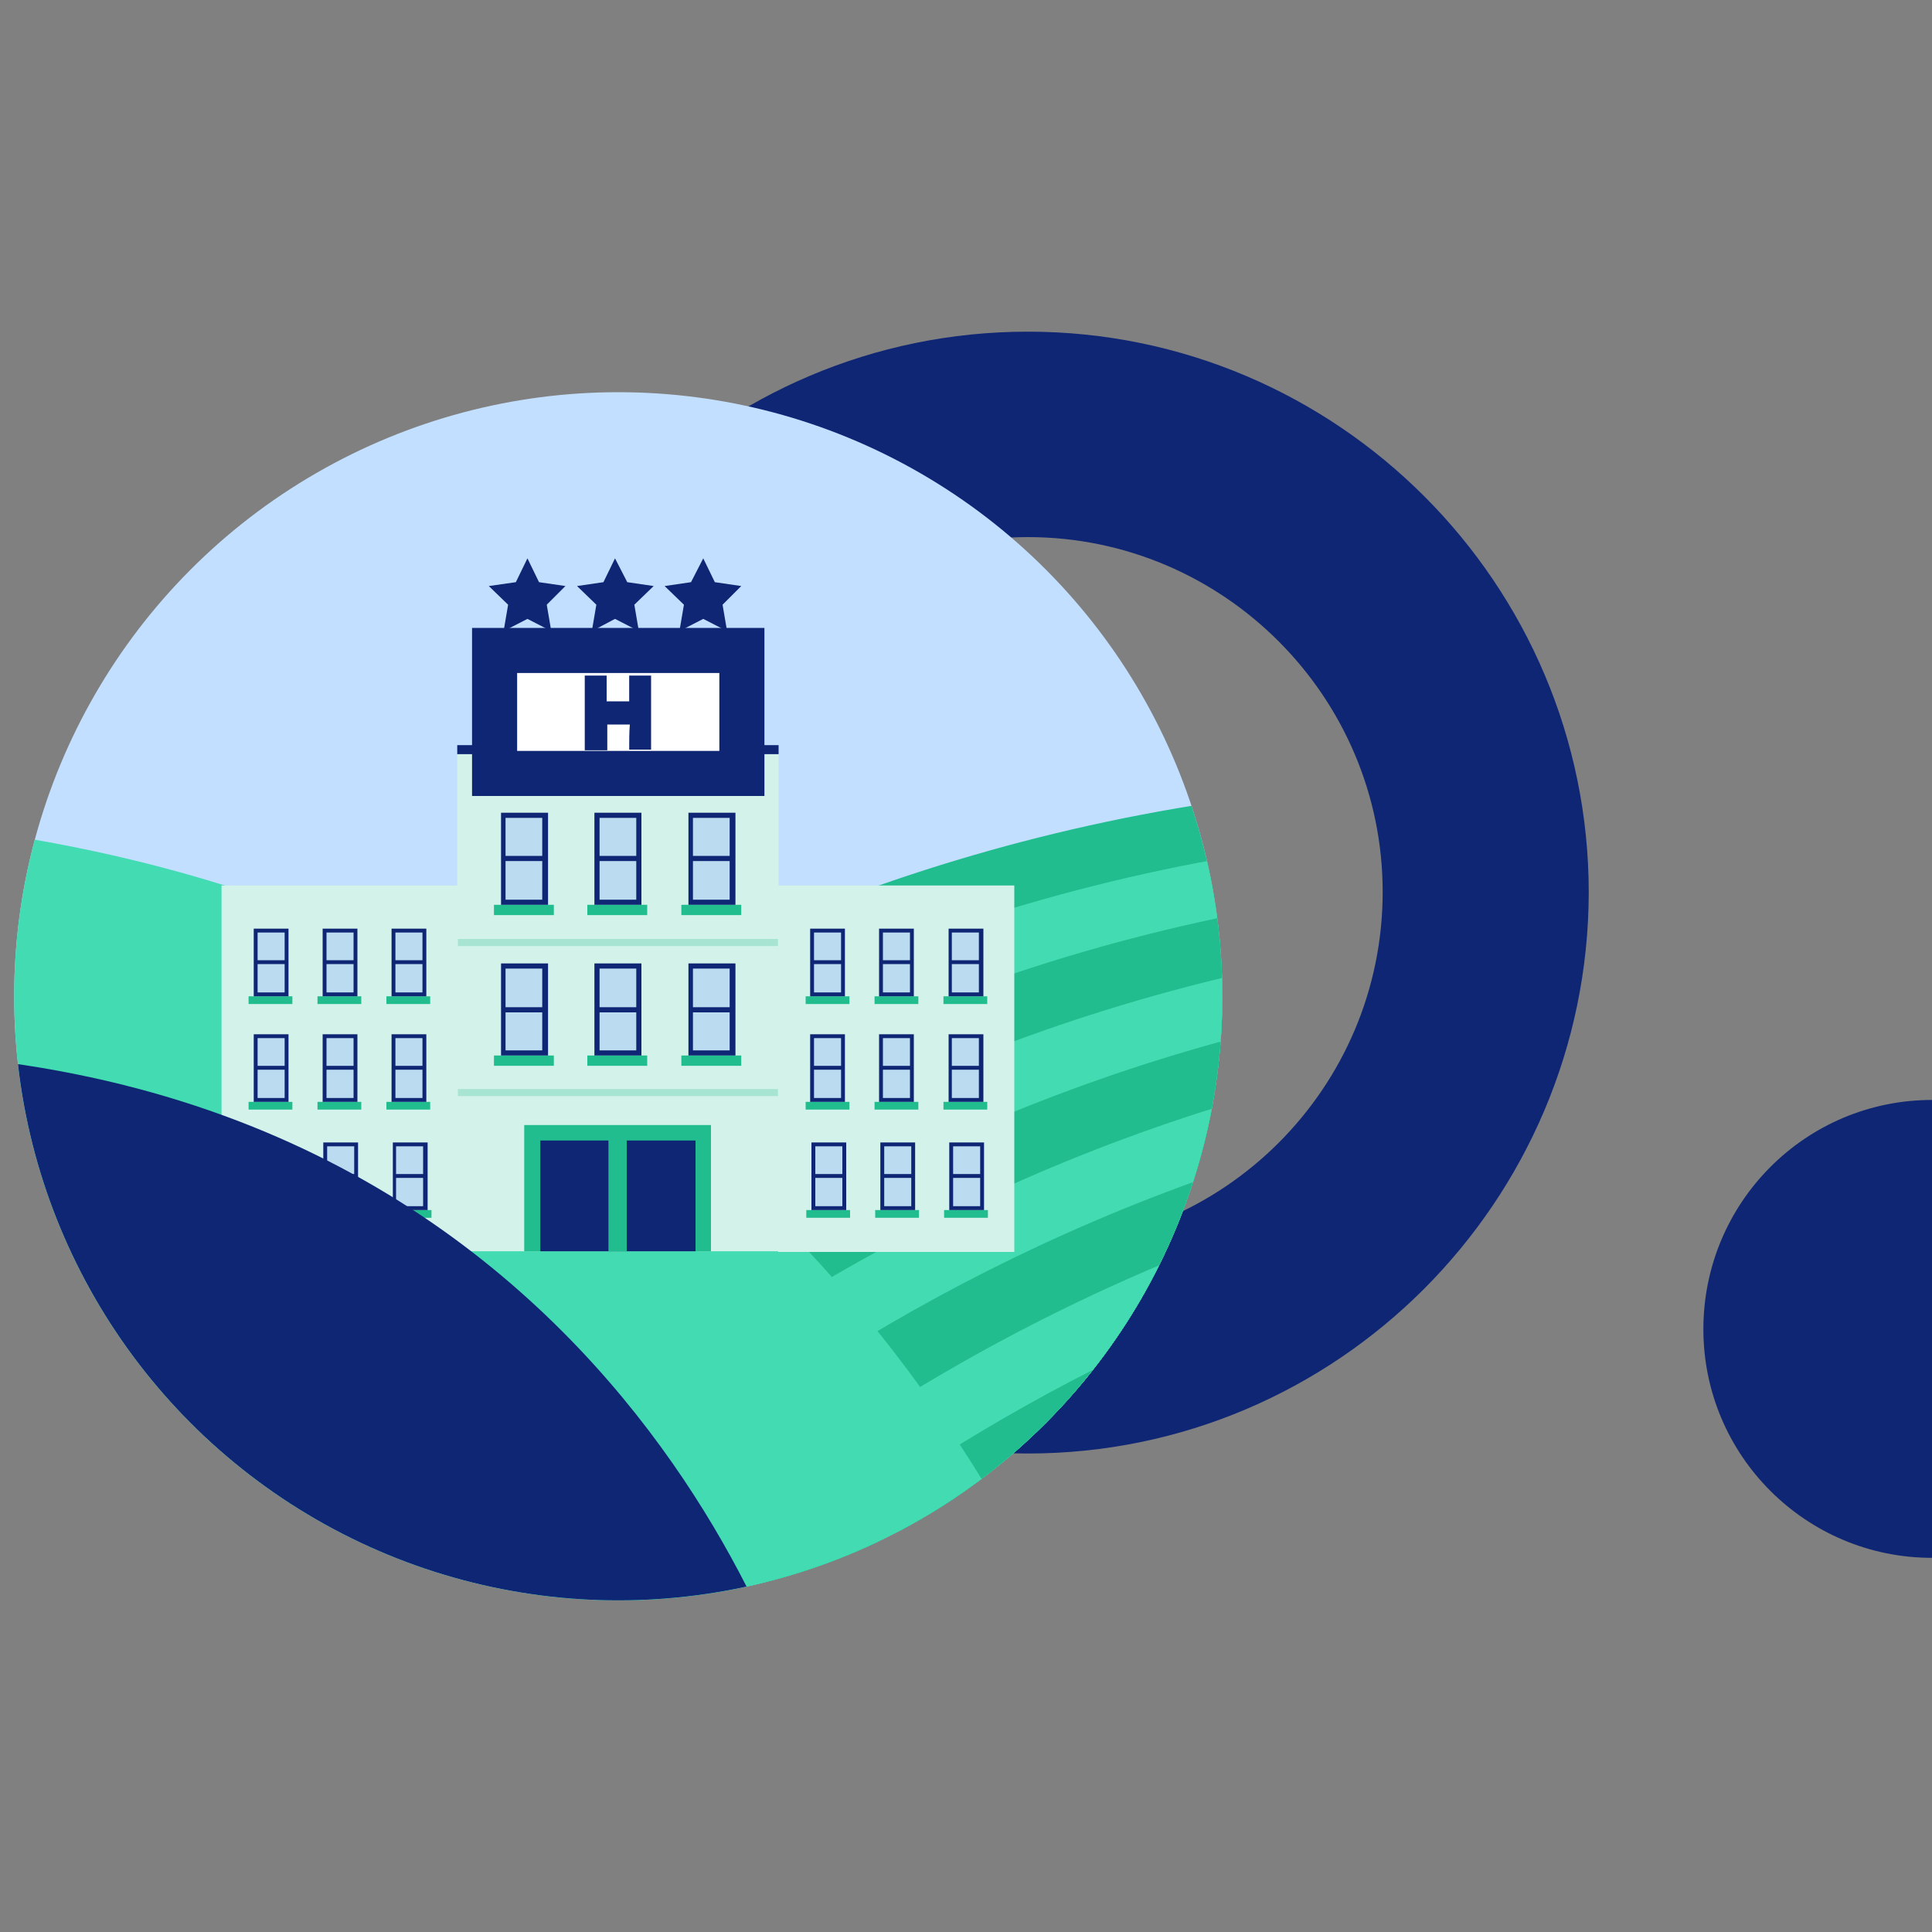 <?xml version="1.0" encoding="utf-8"?>
<!-- Generator: Adobe Illustrator 26.0.1, SVG Export Plug-In . SVG Version: 6.00 Build 0)  -->
<svg version="1.1" id="Capa_1" xmlns="http://www.w3.org/2000/svg" xmlns:xlink="http://www.w3.org/1999/xlink" x="0px" y="0px"
	 viewBox="0 0 300 300" style="enable-background:new 0 0 300 300;" xml:space="preserve">
<rect x="0" y="0" width="300" height="300" fill="#808080" stroke="none"/>
<style type="text/css">
	.st0{fill:#0F2674;}
	.st1{clip-path:url(#SVGID_00000035525355471301798880000013508214106352036278_);fill:#C2DFFF;}
	.st2{clip-path:url(#SVGID_00000035525355471301798880000013508214106352036278_);}
	.st3{fill:#22BD8F;}
	.st4{fill:#43DCB2;}
	.st5{fill:#D3F2E9;}
	.st6{fill:#A7E5D2;}
	.st7{fill:#BADBF0;}
	.st8{fill:none;stroke:#22BD8F;stroke-width:2.838;stroke-miterlimit:10;}
	.st9{fill:#FFFFFF;stroke:#0F2674;stroke-width:7;stroke-miterlimit:10;}
</style>
<g>
	<g>
		<path class="st0" d="M159.6,225.7c-48,0-87.1-39.1-87.1-87.1c0-48,39.1-87.1,87.1-87.1s87.1,39.1,87.1,87.1
			C246.6,186.6,207.6,225.7,159.6,225.7z M159.6,83.4c-30.4,0-55.1,24.7-55.1,55.1c0,30.4,24.7,55.1,55.1,55.1
			c30.4,0,55.1-24.7,55.1-55.1C214.7,108.2,190,83.4,159.6,83.4z"/>
	</g>
	<g>
		<path class="st0" d="M264.5,206.4c0,19.6,15.9,35.5,35.5,35.5l0-71.1C280.4,170.8,264.5,186.7,264.5,206.4z"/>
	</g>
	<g>
		<defs>
			<circle id="SVGID_1_" cx="96" cy="154.7" r="93.8"/>
		</defs>
		<clipPath id="SVGID_00000103964798926328290990000006656330755910775937_">
			<use xlink:href="#SVGID_1_"  style="overflow:visible;"/>
		</clipPath>
		
			<circle style="clip-path:url(#SVGID_00000103964798926328290990000006656330755910775937_);fill:#C2DFFF;" cx="96" cy="154.7" r="93.8"/>
		<g style="clip-path:url(#SVGID_00000103964798926328290990000006656330755910775937_);">
			<path class="st3" d="M27.4,206.9c0,0,77.4-90.2,215.7-85.4v80.1L27.4,206.9z"/>
			<path class="st4" d="M36,214.4c0,0,77.4-90.2,215.7-85.4v80.1L36,214.4z"/>
			<path class="st3" d="M44.5,221.9c0,0,77.4-90.2,215.7-85.4v80.1L44.5,221.9z"/>
			<path class="st4" d="M53.1,229.4c0,0,77.4-90.2,215.7-85.4v80.1L53.1,229.4z"/>
			<path class="st3" d="M61.7,237c0,0,77.4-90.2,215.7-85.4v80.1L61.7,237z"/>
			<path class="st4" d="M70.3,244.5c0,0,77.4-90.2,215.7-85.4v80.1L70.3,244.5z"/>
			<path class="st3" d="M78.9,252c0,0,77.4-90.2,215.7-85.4v80.1L78.9,252z"/>
			<path class="st4" d="M87.5,259.5c0,0,77.4-90.2,215.7-85.4v80.1L87.5,259.5z"/>
			<path class="st3" d="M96,267c0,0,77.4-90.2,215.7-85.4v80.1L96,267z"/>
			<path class="st4" d="M104.6,274.5c0,0,77.4-90.2,215.7-85.4v80.1L104.6,274.5z"/>
			<path class="st4" d="M175.4,280.2c0,0-41.5-162.5-232.7-153.4v153.4H175.4z"/>
			<g>
				<g>
					<g>
						<rect x="71" y="117.1" class="st5" width="49.9" height="77.2"/>
						<g>
							<g>
								<rect x="71" y="115.7" class="st0" width="49.9" height="1.4"/>
							</g>
							<rect x="71" y="145.8" class="st6" width="49.9" height="1.1"/>
							<rect x="71" y="169.1" class="st6" width="49.9" height="1.1"/>
						</g>
						<g>
							<g>
								<g>
									<g>
										<g>
											<rect x="107.2" y="126.6" class="st7" width="6.5" height="13.5"/>
										</g>
										<g>
											<rect x="105.8" y="140.5" class="st3" width="9.3" height="1.6"/>
											<path class="st0" d="M114.2,140.5h-7.3v-14.3h7.3V140.5z M107.6,139.7h5.7V127h-5.7V139.7z"/>
											<rect x="107.2" y="132.9" class="st0" width="6.5" height="0.8"/>
										</g>
									</g>
								</g>
								<g>
									<g>
										<g>
											<rect x="92.7" y="126.6" class="st7" width="6.5" height="13.5"/>
										</g>
										<g>
											<rect x="91.2" y="140.5" class="st3" width="9.3" height="1.6"/>
											<path class="st0" d="M99.6,140.5h-7.3v-14.3h7.3V140.5z M93.1,139.7h5.7V127h-5.7V139.7z"/>
											<rect x="92.7" y="132.9" class="st0" width="6.5" height="0.8"/>
										</g>
									</g>
								</g>
								<g>
									<g>
										<g>
											<rect x="78.1" y="126.6" class="st7" width="6.5" height="13.5"/>
										</g>
										<g>
											<rect x="76.7" y="140.5" class="st3" width="9.3" height="1.6"/>
											<path class="st0" d="M85.1,140.5h-7.3v-14.3h7.3V140.5z M78.5,139.7h5.7V127h-5.7V139.7z"/>
											<rect x="78.1" y="132.9" class="st0" width="6.5" height="0.8"/>
										</g>
									</g>
								</g>
							</g>
							<g>
								<g>
									<g>
										<g>
											<rect x="107.2" y="150.1" class="st7" width="6.5" height="13.5"/>
										</g>
										<g>
											<rect x="105.8" y="163.9" class="st3" width="9.3" height="1.6"/>
											<path class="st0" d="M114.2,163.9h-7.3v-14.3h7.3V163.9z M107.6,163.1h5.7v-12.7h-5.7V163.1z"/>
											<rect x="107.2" y="156.4" class="st0" width="6.5" height="0.8"/>
										</g>
									</g>
								</g>
								<g>
									<g>
										<g>
											<rect x="92.7" y="150.1" class="st7" width="6.5" height="13.5"/>
										</g>
										<g>
											<rect x="91.2" y="163.9" class="st3" width="9.3" height="1.6"/>
											<path class="st0" d="M99.6,163.9h-7.3v-14.3h7.3V163.9z M93.1,163.1h5.7v-12.7h-5.7V163.1z"/>
											<rect x="92.7" y="156.4" class="st0" width="6.5" height="0.8"/>
										</g>
									</g>
								</g>
								<g>
									<g>
										<g>
											<rect x="78.1" y="150.1" class="st7" width="6.5" height="13.5"/>
										</g>
										<g>
											<rect x="76.7" y="163.9" class="st3" width="9.3" height="1.6"/>
											<path class="st0" d="M85.1,163.9h-7.3v-14.3h7.3V163.9z M78.5,163.1h5.7v-12.7h-5.7V163.1z"/>
											<rect x="78.1" y="156.4" class="st0" width="6.5" height="0.8"/>
										</g>
									</g>
								</g>
							</g>
							<g>
								<rect x="81.4" y="174.7" class="st3" width="29" height="19.6"/>
								<rect x="83.9" y="177.1" class="st0" width="24.1" height="17.2"/>
								<line class="st8" x1="95.9" y1="176.9" x2="95.9" y2="194.3"/>
							</g>
						</g>
						<rect x="120.8" y="137.5" class="st5" width="36.7" height="56.9"/>
						<g>
							<g>
								<g>
									<g>
										<g>
											<rect x="147.5" y="144.5" class="st7" width="4.8" height="9.9"/>
										</g>
										<g>
											<rect x="146.5" y="154.7" class="st3" width="6.8" height="1.2"/>
											<path class="st0" d="M152.7,154.7h-5.4v-10.5h5.4V154.7z M147.8,154.1h4.2v-9.3h-4.2V154.1z"/>
											<rect x="147.5" y="149.1" class="st0" width="4.8" height="0.6"/>
										</g>
									</g>
								</g>
								<g>
									<g>
										<g>
											<rect x="136.8" y="144.5" class="st7" width="4.8" height="9.9"/>
										</g>
										<g>
											<rect x="135.8" y="154.7" class="st3" width="6.8" height="1.2"/>
											<path class="st0" d="M141.9,154.7h-5.4v-10.5h5.4V154.7z M137.1,154.1h4.2v-9.3h-4.2V154.1z"/>
											<rect x="136.8" y="149.1" class="st0" width="4.8" height="0.6"/>
										</g>
									</g>
								</g>
								<g>
									<g>
										<g>
											<rect x="126.1" y="144.5" class="st7" width="4.8" height="9.9"/>
										</g>
										<g>
											<rect x="125.1" y="154.7" class="st3" width="6.8" height="1.2"/>
											<path class="st0" d="M131.2,154.7h-5.4v-10.5h5.4V154.7z M126.4,154.1h4.2v-9.3h-4.2V154.1z"/>
											<rect x="126.1" y="149.1" class="st0" width="4.8" height="0.6"/>
										</g>
									</g>
								</g>
							</g>
							<g>
								<g>
									<g>
										<g>
											<rect x="147.5" y="160.9" class="st7" width="4.8" height="9.9"/>
										</g>
										<g>
											<rect x="146.5" y="171.1" class="st3" width="6.8" height="1.2"/>
											<path class="st0" d="M152.7,171.1h-5.4v-10.5h5.4V171.1z M147.8,170.5h4.2v-9.3h-4.2V170.5z"/>
											<rect x="147.5" y="165.5" class="st0" width="4.8" height="0.6"/>
										</g>
									</g>
								</g>
								<g>
									<g>
										<g>
											<rect x="136.8" y="160.9" class="st7" width="4.8" height="9.9"/>
										</g>
										<g>
											<rect x="135.8" y="171.1" class="st3" width="6.8" height="1.2"/>
											<path class="st0" d="M141.9,171.1h-5.4v-10.5h5.4V171.1z M137.1,170.5h4.2v-9.3h-4.2V170.5z"/>
											<rect x="136.8" y="165.5" class="st0" width="4.8" height="0.6"/>
										</g>
									</g>
								</g>
								<g>
									<g>
										<g>
											<rect x="126.1" y="160.9" class="st7" width="4.8" height="9.9"/>
										</g>
										<g>
											<rect x="125.1" y="171.1" class="st3" width="6.8" height="1.2"/>
											<path class="st0" d="M131.2,171.1h-5.4v-10.5h5.4V171.1z M126.4,170.5h4.2v-9.3h-4.2V170.5z"/>
											<rect x="126.1" y="165.5" class="st0" width="4.8" height="0.6"/>
										</g>
									</g>
								</g>
							</g>
							<g>
								<g>
									<g>
										<g>
											<rect x="147.7" y="177.6" class="st7" width="4.8" height="9.9"/>
										</g>
										<g>
											<rect x="146.6" y="187.9" class="st3" width="6.8" height="1.2"/>
											<path class="st0" d="M152.8,187.9h-5.4v-10.5h5.4V187.9z M148,187.3h4.2v-9.3H148V187.3z"/>
											<rect x="147.7" y="182.3" class="st0" width="4.8" height="0.6"/>
										</g>
									</g>
								</g>
								<g>
									<g>
										<g>
											<rect x="137" y="177.6" class="st7" width="4.8" height="9.9"/>
										</g>
										<g>
											<rect x="135.9" y="187.9" class="st3" width="6.8" height="1.2"/>
											<path class="st0" d="M142.1,187.9h-5.4v-10.5h5.4V187.9z M137.3,187.3h4.2v-9.3h-4.2V187.3z"/>
											<rect x="137" y="182.3" class="st0" width="4.8" height="0.6"/>
										</g>
									</g>
								</g>
								<g>
									<g>
										<g>
											<rect x="126.3" y="177.6" class="st7" width="4.8" height="9.9"/>
										</g>
										<g>
											<rect x="125.2" y="187.9" class="st3" width="6.8" height="1.2"/>
											<path class="st0" d="M131.4,187.9H126v-10.5h5.4V187.9z M126.6,187.3h4.2v-9.3h-4.2V187.3z"/>
											<rect x="126.3" y="182.3" class="st0" width="4.8" height="0.6"/>
										</g>
									</g>
								</g>
							</g>
						</g>
						<rect x="34.4" y="137.5" class="st5" width="36.7" height="56.9"/>
						<g>
							<g>
								<g>
									<g>
										<g>
											<rect x="61.1" y="144.5" class="st7" width="4.8" height="9.9"/>
										</g>
										<g>
											<rect x="60" y="154.7" class="st3" width="6.8" height="1.2"/>
											<path class="st0" d="M66.2,154.7h-5.4v-10.5h5.4V154.7z M61.4,154.1h4.2v-9.3h-4.2V154.1z"/>
											<rect x="61.1" y="149.1" class="st0" width="4.8" height="0.6"/>
										</g>
									</g>
								</g>
								<g>
									<g>
										<g>
											<rect x="50.4" y="144.5" class="st7" width="4.8" height="9.9"/>
										</g>
										<g>
											<rect x="49.3" y="154.7" class="st3" width="6.8" height="1.2"/>
											<path class="st0" d="M55.5,154.7h-5.4v-10.5h5.4V154.7z M50.7,154.1h4.2v-9.3h-4.2V154.1z"/>
											<rect x="50.4" y="149.1" class="st0" width="4.8" height="0.6"/>
										</g>
									</g>
								</g>
								<g>
									<g>
										<g>
											<rect x="39.7" y="144.5" class="st7" width="4.8" height="9.9"/>
										</g>
										<g>
											<rect x="38.6" y="154.7" class="st3" width="6.8" height="1.2"/>
											<path class="st0" d="M44.8,154.7h-5.4v-10.5h5.4V154.7z M40,154.1h4.2v-9.3H40V154.1z"/>
											<rect x="39.7" y="149.1" class="st0" width="4.8" height="0.6"/>
										</g>
									</g>
								</g>
							</g>
							<g>
								<g>
									<g>
										<g>
											<rect x="61.1" y="160.9" class="st7" width="4.8" height="9.9"/>
										</g>
										<g>
											<rect x="60" y="171.1" class="st3" width="6.8" height="1.2"/>
											<path class="st0" d="M66.2,171.1h-5.4v-10.5h5.4V171.1z M61.4,170.5h4.2v-9.3h-4.2V170.5z"/>
											<rect x="61.1" y="165.5" class="st0" width="4.8" height="0.6"/>
										</g>
									</g>
								</g>
								<g>
									<g>
										<g>
											<rect x="50.4" y="160.9" class="st7" width="4.8" height="9.9"/>
										</g>
										<g>
											<rect x="49.3" y="171.1" class="st3" width="6.8" height="1.2"/>
											<path class="st0" d="M55.5,171.1h-5.4v-10.5h5.4V171.1z M50.7,170.5h4.2v-9.3h-4.2V170.5z"/>
											<rect x="50.4" y="165.5" class="st0" width="4.8" height="0.6"/>
										</g>
									</g>
								</g>
								<g>
									<g>
										<g>
											<rect x="39.7" y="160.9" class="st7" width="4.8" height="9.9"/>
										</g>
										<g>
											<rect x="38.6" y="171.1" class="st3" width="6.8" height="1.2"/>
											<path class="st0" d="M44.8,171.1h-5.4v-10.5h5.4V171.1z M40,170.5h4.2v-9.3H40V170.5z"/>
											<rect x="39.7" y="165.5" class="st0" width="4.8" height="0.6"/>
										</g>
									</g>
								</g>
							</g>
							<g>
								<g>
									<g>
										<g>
											<rect x="61.3" y="177.6" class="st7" width="4.8" height="9.9"/>
										</g>
										<g>
											<rect x="60.2" y="187.9" class="st3" width="6.8" height="1.2"/>
											<path class="st0" d="M66.4,187.9H61v-10.5h5.4V187.9z M61.5,187.3h4.2v-9.3h-4.2V187.3z"/>
											<rect x="61.3" y="182.3" class="st0" width="4.8" height="0.6"/>
										</g>
									</g>
								</g>
								<g>
									<g>
										<g>
											<rect x="50.5" y="177.6" class="st7" width="4.8" height="9.9"/>
										</g>
										<g>
											<rect x="49.5" y="187.9" class="st3" width="6.8" height="1.2"/>
											<path class="st0" d="M55.6,187.9h-5.4v-10.5h5.4V187.9z M50.8,187.3h4.2v-9.3h-4.2V187.3z"/>
											<rect x="50.5" y="182.3" class="st0" width="4.8" height="0.6"/>
										</g>
									</g>
								</g>
								<g>
									<g>
										<g>
											<rect x="39.8" y="177.6" class="st7" width="4.8" height="9.9"/>
										</g>
										<g>
											<rect x="38.8" y="187.9" class="st3" width="6.8" height="1.2"/>
											<path class="st0" d="M44.9,187.9h-5.4v-10.5h5.4V187.9z M40.1,187.3h4.2v-9.3h-4.2V187.3z"/>
											<rect x="39.8" y="182.3" class="st0" width="4.8" height="0.6"/>
										</g>
									</g>
								</g>
							</g>
						</g>
					</g>
				</g>
				<rect x="76.8" y="101" class="st9" width="38.4" height="19.1"/>
				<path class="st0" d="M97.7,116.4c1.2,0,2.3,0,3.4,0c0-3.9,0-7.7,0-11.5c-1.2,0-2.3,0-3.4,0c0,1.3,0,2.6,0,4c-1.2,0-2.3,0-3.5,0
					c0-1.4,0-2.7,0-4c-1.2,0-2.3,0-3.4,0c0,3.9,0,7.7,0,11.6c1.2,0,2.3,0,3.5,0c0-1.4,0-2.7,0-4c1.2,0,2.3,0,3.5,0
					C97.7,113.7,97.7,115,97.7,116.4z"/>
				<polygon class="st0" points="81.9,96.1 78.2,98 78.9,93.9 75.9,91 80.1,90.4 81.9,86.7 83.7,90.4 87.8,91 84.9,93.9 85.6,98 
									"/>
				<polygon class="st0" points="95.5,96.1 91.9,98 92.6,93.9 89.6,91 93.7,90.4 95.5,86.7 97.4,90.4 101.5,91 98.5,93.9 99.2,98 
									"/>
				<polygon class="st0" points="109.2,96.1 105.5,98 106.2,93.9 103.2,91 107.3,90.4 109.2,86.7 111,90.4 115.1,91 112.2,93.9 
					112.9,98 				"/>
			</g>
			<path class="st0" d="M125.5,270.1c0,0-28.9-113-161.7-106.6v106.6H125.5z"/>
		</g>
	</g>
</g>
</svg>
